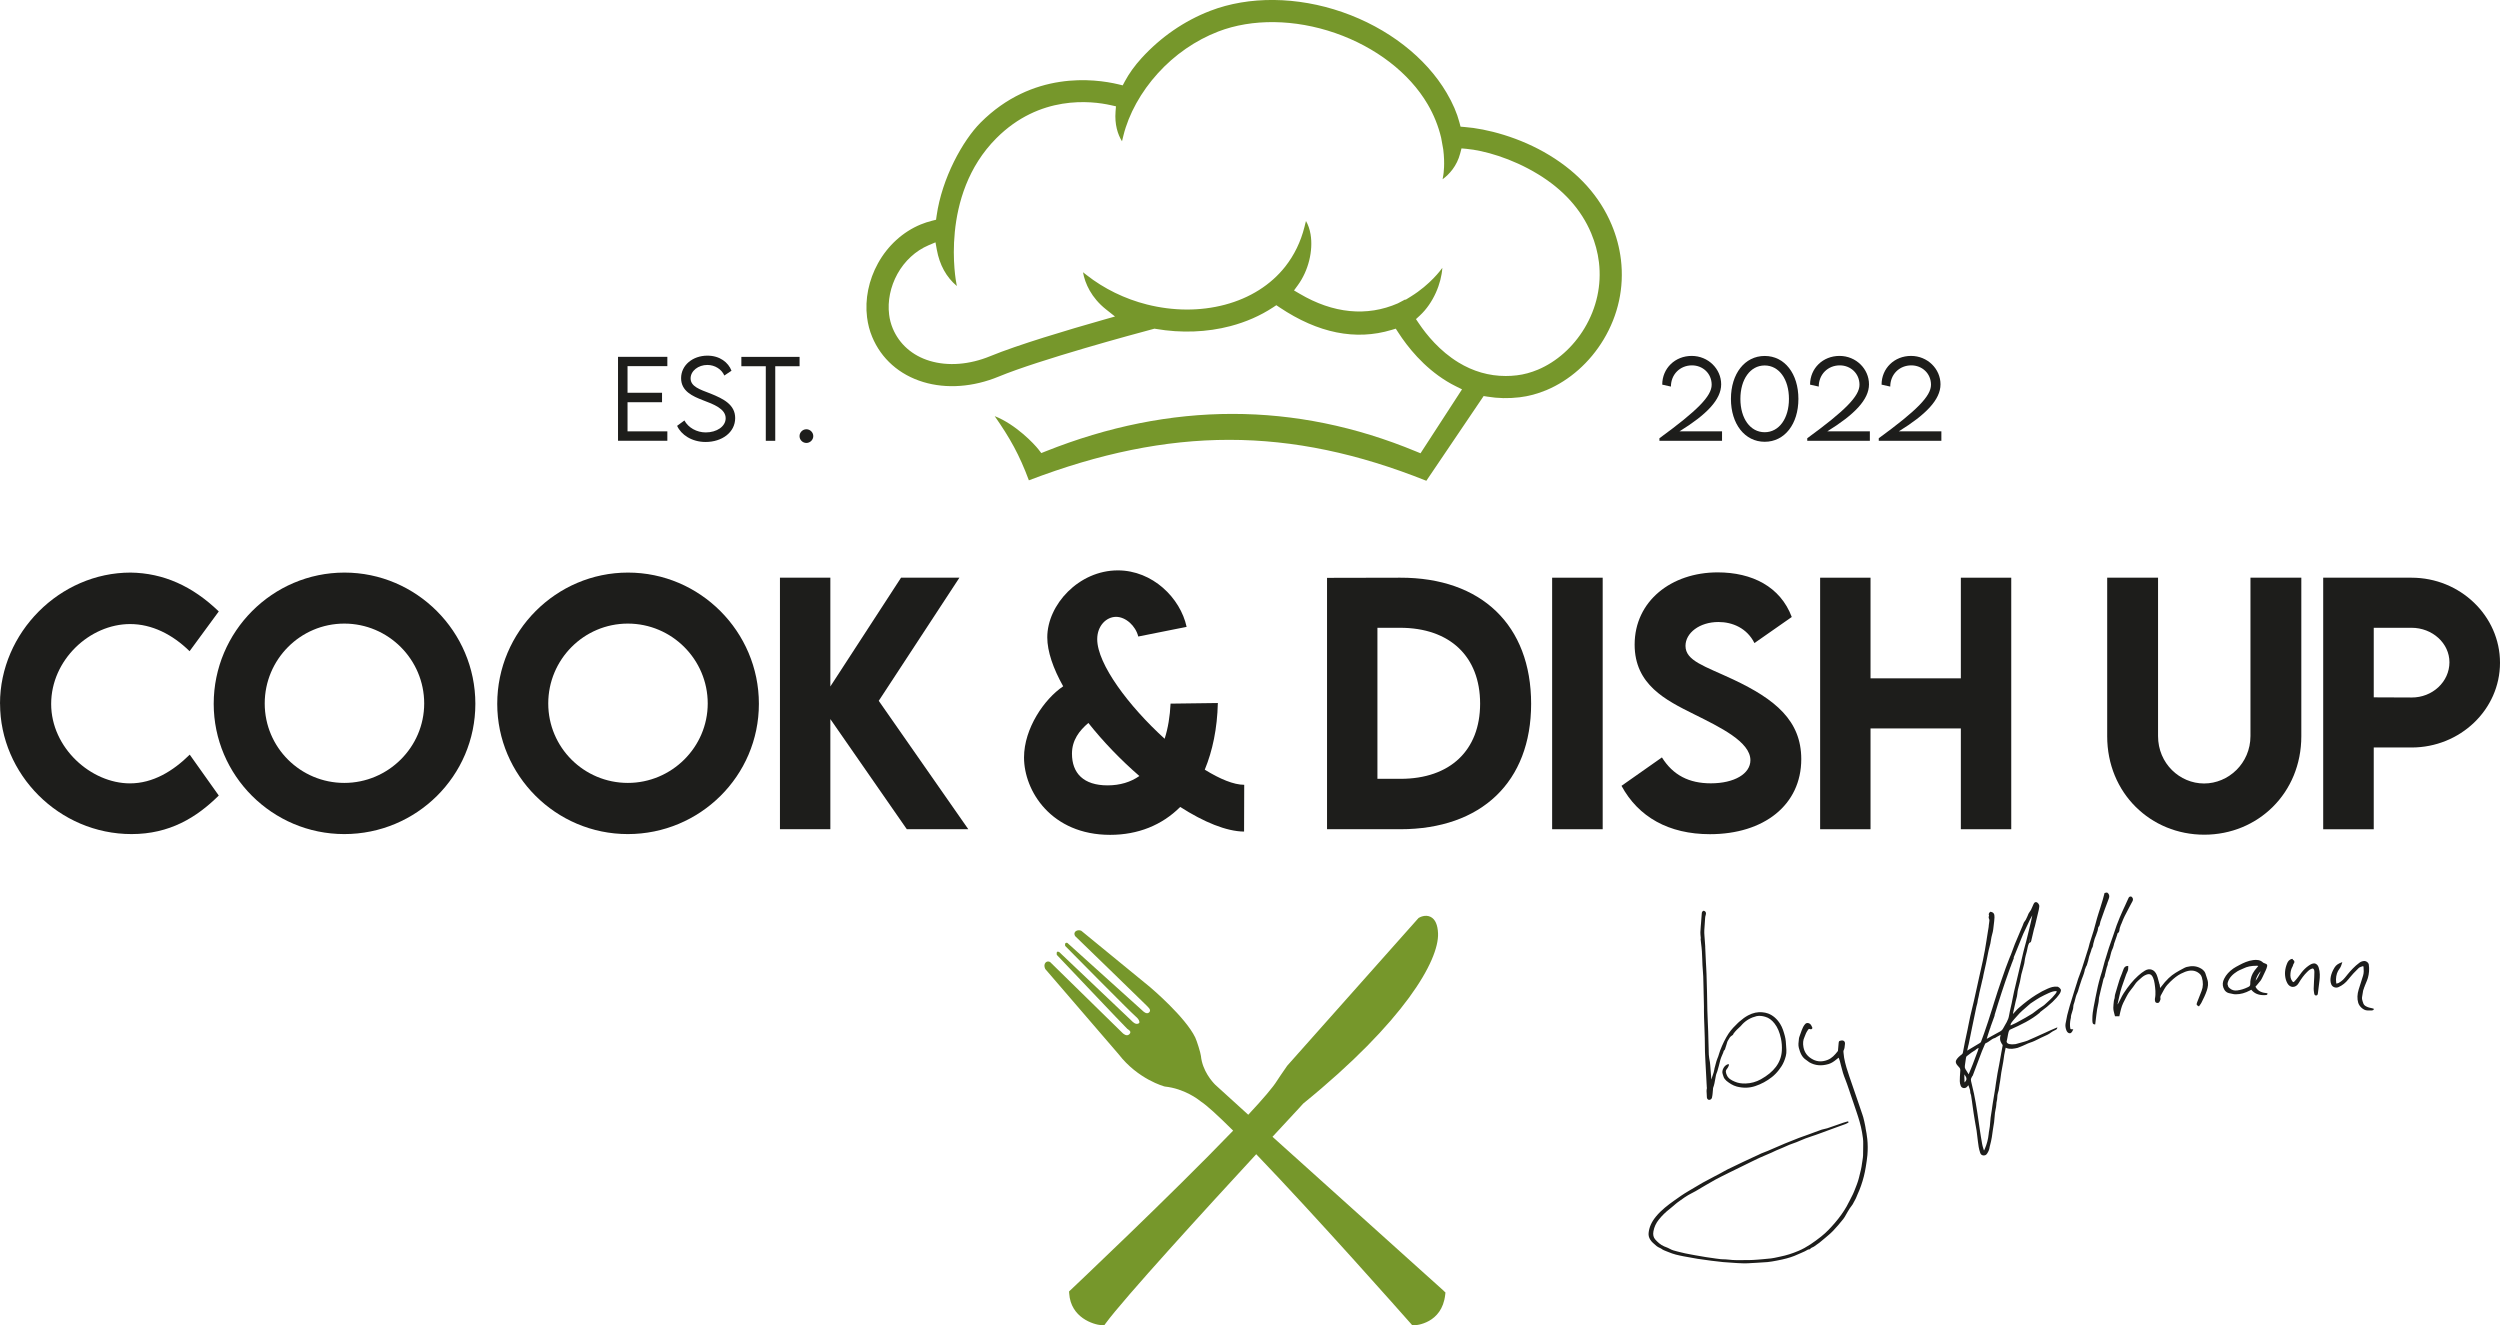 <?xml version="1.0" encoding="UTF-8"?><svg id="Ebene_2" xmlns="http://www.w3.org/2000/svg" viewBox="0 0 489.1 259.32"><defs><style>.cls-1{fill-rule:evenodd;}.cls-1,.cls-2{fill:#76972b;}.cls-3{fill:#1d1d1b;}</style></defs><g id="Ebene_1-2"><g><path class="cls-3" d="M0,137.66c0-13.89,11.69-25.64,25.55-25.64,6.41,.09,12.09,2.63,17.25,7.6l-5.71,7.78c-3.36-3.3-7.39-5.31-11.63-5.31-7.91,0-15.45,7.02-15.45,15.63s7.81,15.54,15.42,15.54c4.52,0,8.43-2.41,11.69-5.62l5.68,8c-4.34,4.3-9.62,7.54-17.06,7.54-14.2,0-25.73-11.69-25.73-25.52Z"/><path class="cls-3" d="M41.81,137.69c0-14.13,11.51-25.67,25.58-25.67s25.61,11.54,25.61,25.67-11.54,25.49-25.64,25.49-25.55-11.48-25.55-25.49Zm41.18-.06c0-8.61-7.02-15.63-15.63-15.63s-15.57,7.02-15.57,15.63,6.99,15.54,15.57,15.54,15.63-6.99,15.63-15.54Z"/><path class="cls-3" d="M97.28,137.69c0-14.13,11.51-25.67,25.58-25.67s25.61,11.54,25.61,25.67-11.54,25.49-25.64,25.49-25.55-11.48-25.55-25.49Zm41.18-.06c0-8.61-7.02-15.63-15.63-15.63s-15.57,7.02-15.57,15.63,6.99,15.54,15.57,15.54,15.63-6.99,15.63-15.54Z"/><path class="cls-3" d="M177.41,162.23l-14.96-21.55v21.55h-9.86v-49.21h9.86v21.28l13.83-21.28h11.42l-15.78,24.09,17.52,25.12h-12.03Z"/><path class="cls-3" d="M243.39,162.69c-3.45-.03-7.88-1.86-12.49-4.82-3.57,3.57-8.27,5.46-13.71,5.46-11.51,0-16.85-8.58-16.85-15.14,0-5.68,3.97-11.45,7.66-13.92-1.95-3.48-3.11-6.81-3.11-9.58,0-6.38,6.17-13.1,13.8-13.1,6.81,0,12.24,5.4,13.46,11.05l-9.46,1.89c-.52-2.11-2.47-3.85-4.34-3.85s-3.69,1.71-3.69,4.37c0,4.88,6.2,13.13,13.19,19.48,.67-2.08,1.04-4.4,1.16-6.87l9.25-.12c-.12,5.01-1.04,9.37-2.56,13.04,2.96,1.83,5.68,2.96,7.72,2.96l-.03,9.16Zm-20.48-10.87c-3.63-3.14-7.08-6.72-9.98-10.38-1.77,1.5-3.21,3.36-3.21,6.01,0,3.82,2.26,6.2,6.96,6.2,2.44,0,4.52-.64,6.23-1.83Z"/><path class="cls-3" d="M299.55,137.69c0,15.26-9.71,24.54-25.61,24.54h-14.32v-49.18l14.32-.03c15.9-.03,25.61,9.31,25.61,24.67Zm-9.98-.03c0-9.22-5.92-14.84-15.66-14.84h-4.43v29.55h4.52c9.68,0,15.57-5.56,15.57-14.71Z"/><path class="cls-3" d="M303.66,113.02h9.89v49.21h-9.89v-49.21Z"/><path class="cls-3" d="M317.23,153.74l7.91-5.56c2.17,3.48,5.31,5.07,9.56,5.07,4.64,0,7.75-1.89,7.75-4.52,0-3.6-5.89-6.44-11.05-9.01-5.53-2.75-11.6-5.77-11.6-13.61,0-8.52,7.2-14.13,16.24-14.13,6.72,0,12.27,2.78,14.5,8.73l-7.3,5.1c-1.47-2.93-4.3-4.12-7.05-4.12-3.69,0-6.44,2.14-6.44,4.67,0,2.93,3.72,3.94,9.37,6.59,8.15,3.85,13.28,8,13.28,15.57,0,8.98-7.33,14.68-17.86,14.68-8.06,0-14.01-3.36-17.31-9.46Z"/><path class="cls-3" d="M393.48,113.02v49.21h-9.86v-19.72h-17.67v19.72h-9.86v-49.21h9.86v19.69h17.67v-19.69h9.86Z"/><path class="cls-3" d="M412.25,144.04v-31.02h9.95v30.98c0,5.37,4.24,9.28,9.01,9.28s9.07-3.94,9.07-9.28v-30.98h9.95v31.02c0,11.14-8.52,19.26-18.99,19.26s-18.99-8.12-18.99-19.26Z"/><path class="cls-3" d="M454.51,113.02h17.28c9.52,0,17.31,7.48,17.31,16.64s-7.78,16.58-17.31,16.58h-7.39v16h-9.89v-49.21Zm24.7,16.55c0-3.72-3.33-6.75-7.42-6.75h-7.39v13.61l7.39,.03c4.09,.03,7.42-3.08,7.42-6.9Z"/></g><path class="cls-3" d="M364.99,220.72c-.03-.17-.06-.33-.09-.5-.1-.53-.22-1.05-.37-1.63-.05-.21-.13-.43-.2-.63l-.05-.14c-.28-.81-.56-1.62-.83-2.44l-.77-2.24c-.29-.84-.58-1.69-.87-2.53-.38-1.1-.8-2.39-1.03-3.69-.05-.3-.08-.62-.11-.93l-.02-.23c0-.1,0-.18,.03-.24,.19-.35,.22-.74,.25-1.11l.02-.19c.02-.23-.04-.41-.17-.53-.13-.12-.34-.17-.57-.12-.43,.08-.46,.11-.5,.52-.02,.23-.04,.46-.06,.68-.02,.23-.04,.45-.06,.68,0,.06-.01,.15-.04,.19-.62,.8-1.19,1.4-1.98,1.71-1.02,.41-1.98,.39-2.86-.06-1.05-.53-1.68-1.34-1.88-2.42-.14-.76-.08-1.4,.19-1.96,.06-.13,.11-.27,.16-.4,.04-.12,.09-.25,.15-.37,.09-.2,.22-.4,.35-.6,.14-.22,.24-.3,.47-.2,.12,.06,.26,.03,.35-.06,.08-.08,.09-.19,.05-.28-.02-.05-.05-.09-.07-.14-.12-.26-.25-.56-.62-.68-.28-.09-.52-.03-.7,.17-.32,.35-.5,.77-.66,1.18-.12,.32-.23,.64-.35,.97l-.13,.37c-.03,.07-.05,.14-.06,.22-.01,.09-.02,.18-.03,.26-.07,.55-.15,1.12,0,1.67,.25,.9,.57,1.82,1.47,2.38,.09,.06,.18,.13,.27,.2,.1,.09,.21,.17,.33,.24,1.11,.63,2.33,.74,3.71,.34,.5-.15,.98-.42,1.54-.89,.11-.1,.23-.19,.36-.29l.1-.08c.02,.05,.04,.1,.06,.15,.07,.17,.12,.33,.17,.48,.08,.29,.15,.58,.22,.87,.12,.49,.25,.99,.4,1.48,.14,.45,.31,.9,.48,1.33,.11,.28,.21,.55,.31,.83,.15,.42,.29,.83,.43,1.25,.09,.27,.18,.54,.27,.81,.17,.51,.35,1.01,.52,1.52,.22,.63,.43,1.26,.64,1.89,.42,1.24,.84,2.58,1.07,3.94l.02,.11c.12,.72,.25,1.46,.22,2.21,0,.33-.01,.66-.01,.99,0,.42,0,.85-.02,1.27-.01,.31-.06,.62-.11,.93-.01,.09-.03,.18-.04,.27-.02,.13-.04,.26-.06,.39-.05,.39-.11,.79-.2,1.17l-.1,.41c-.19,.81-.38,1.65-.68,2.44-.06,.16-.12,.31-.18,.47-.25,.65-.5,1.33-.84,1.95-.15,.27-.28,.55-.42,.83-.18,.37-.37,.75-.58,1.11-.64,1.12-1.41,2.19-2.27,3.19-.8,.93-1.68,1.9-2.73,2.72-1.33,1.04-2.79,2.11-4.44,2.8-1.23,.52-2.38,.88-3.53,1.11-.2,.04-.4,.08-.6,.13-.41,.09-.82,.18-1.24,.23-.59,.07-1.19,.12-1.77,.17-.29,.02-.57,.04-.86,.07-1.13,.1-2.29,.1-3.41,.09-.27,0-.55,0-.82,0-.45,0-.91-.04-1.36-.09-.24-.02-.48-.05-.73-.06-.13,0-.25-.01-.38-.01-.15,0-.31,0-.46-.02-.34-.03-.68-.08-1.02-.13l-.48-.07c-.46-.06-.93-.13-1.39-.2-.79-.13-1.51-.25-2.22-.38-.21-.04-.42-.08-.64-.12-.81-.15-1.66-.31-2.46-.53-.12-.03-.24-.06-.36-.09-.49-.12-.99-.25-1.44-.51-.26-.15-.54-.26-.82-.37-.09-.03-.17-.07-.26-.1-.74-.31-1.3-.85-1.74-1.34-.37-.41-.5-.94-.37-1.62,.15-.84,.51-1.61,1.06-2.29,.62-.78,1.35-1.49,2.17-2.12,.25-.19,.49-.4,.72-.6,.28-.24,.56-.49,.86-.71,.81-.59,1.74-1.27,2.74-1.76,.48-.23,.94-.51,1.39-.78,.21-.12,.41-.25,.62-.37,.26-.15,.52-.3,.77-.45,.59-.34,1.2-.7,1.8-1.03,.84-.45,1.71-.88,2.55-1.3l.29-.14c.86-.43,1.72-.85,2.59-1.27l1.02-.5c.21-.1,.42-.21,.63-.31,.48-.24,.98-.49,1.47-.71,.51-.23,1.04-.46,1.55-.67,.31-.13,.62-.26,.93-.4,.15-.07,.3-.14,.44-.21,.14-.07,.29-.14,.43-.2,.28-.12,.57-.24,.86-.36,.15-.06,.3-.12,.45-.19,.2-.08,.39-.17,.59-.26,.42-.19,.86-.39,1.31-.53,.51-.16,1-.37,1.48-.58,.33-.14,.68-.29,1.02-.42,.4-.15,.8-.28,1.2-.42,.29-.1,.57-.19,.86-.29,.4-.14,.79-.29,1.19-.43l.97-.36c.81-.3,1.62-.59,2.43-.89,.15-.06,.3-.11,.45-.16,.26-.09,.51-.18,.77-.28,.12-.05,.23-.11,.34-.17,.05-.03,.1-.05,.15-.08l.07-.03-.08-.24-.08,.02c-.09,.02-.17,.05-.26,.07-.19,.05-.39,.1-.58,.17-.43,.15-.86,.3-1.29,.45-.63,.22-1.25,.44-1.88,.65-.17,.06-.35,.09-.53,.13-.18,.04-.37,.08-.56,.14-.48,.16-.97,.35-1.43,.52-.22,.08-.45,.17-.67,.25-.37,.13-.73,.27-1.1,.4-.13,.05-.26,.09-.4,.14-.25,.09-.5,.17-.75,.27l-.36,.14c-.81,.32-1.66,.65-2.48,.99-.67,.28-1.34,.58-2,.86-.46,.2-.93,.41-1.39,.6-.22,.09-.44,.18-.66,.26-.18,.07-.36,.14-.54,.21-.12,.05-.23,.11-.34,.16-.07,.04-.15,.08-.22,.11-.41,.19-.81,.38-1.22,.56-.64,.3-1.29,.6-1.93,.9-.29,.14-.58,.28-.87,.42-.19,.09-.39,.19-.58,.28-.17,.08-.35,.17-.52,.25-.3,.14-.61,.29-.92,.44-.25,.13-.49,.26-.73,.39-.17,.1-.35,.19-.52,.29-.41,.22-.82,.43-1.23,.65-.79,.41-1.61,.84-2.4,1.28-.57,.32-1.15,.66-1.7,1-.35,.21-.7,.42-1.05,.62-1.03,.6-2,1.28-2.83,1.88-1.18,.84-2.52,1.84-3.58,3.13-.87,1.06-1.34,2.12-1.44,3.25-.04,.45,.07,.88,.33,1.28,.16,.24,.31,.43,.47,.57,.07,.06,.14,.13,.21,.19,.35,.33,.71,.66,1.19,.85,.08,.03,.17,.07,.24,.12,.34,.27,.73,.42,1.11,.56,.14,.05,.27,.1,.41,.16,.41,.17,.86,.33,1.35,.46,.53,.14,1.08,.25,1.59,.35,.86,.16,1.77,.33,2.69,.48,.89,.14,1.79,.26,2.65,.37,.86,.11,1.59,.2,2.33,.27,.8,.07,1.62,.12,2.41,.17l.47,.03c.4,.03,.81,.05,1.22,.05,.03,0,.07,0,.1,0,.47,0,.95-.03,1.41-.06l.39-.02c.23-.01,.47-.03,.7-.04,.65-.03,1.32-.07,1.99-.13,.58-.06,1.16-.16,1.72-.27l.2-.04c1.33-.25,2.39-.53,3.33-.9,.44-.17,.88-.37,1.3-.56,.25-.11,.5-.22,.74-.33,.11-.05,.21-.11,.31-.17,.19-.12,.37-.22,.59-.22h0c.07,0,.14-.05,.18-.1,.12-.16,.29-.24,.48-.32,.14-.06,.28-.13,.4-.23,.15-.12,.31-.23,.47-.34,.14-.09,.28-.19,.41-.29,.35-.27,.71-.57,1.1-.91,.13-.12,.27-.23,.4-.34,.41-.34,.83-.7,1.2-1.09,.67-.71,1.35-1.49,2.01-2.33,.21-.27,.38-.57,.54-.87,.09-.16,.18-.33,.28-.49,.05-.08,.1-.17,.15-.25,.18-.3,.37-.62,.6-.89,.21-.24,.35-.51,.48-.78,.07-.14,.15-.28,.23-.42,.13-.21,.23-.45,.32-.68,.05-.12,.1-.24,.15-.36,.53-1.14,.95-2.35,1.27-3.61,.14-.57,.27-1.18,.37-1.81,.13-.82,.25-1.56,.32-2.33,.09-1.08,.08-2.13-.02-3.12-.07-.74-.21-1.48-.35-2.2Zm48.55-35.93h.03v-.07l.15-.43c.14-.4,.28-.79,.41-1.18,.03-.1,.06-.2,.09-.3,.01-.05,.02-.09,.04-.14,0-.01,0-.03,.01-.05v-.02c.33-.18,.36-.48,.39-.74,.01-.1,.02-.2,.05-.29,.05-.18,.12-.35,.18-.52,.02-.07,.05-.13,.08-.21,.01-.01,.03-.03,.04-.06,.07-.16,.14-.33,.2-.5,.14-.34,.28-.69,.45-1.03,.3-.61,.62-1.22,.94-1.81,.12-.23,.24-.45,.36-.68,.03-.06,.07-.12,.1-.18,.06-.11,.13-.22,.18-.34,.05-.13,.08-.32,.03-.46-.05-.13-.18-.34-.34-.38-.2-.05-.41,.06-.5,.27-.19,.44-.4,.89-.6,1.32l-.07,.16c-.07,.16-.15,.31-.22,.47-.1,.21-.2,.42-.29,.63-.2,.45-.38,.86-.55,1.26l-.07,.18c-.18,.44-.37,.89-.53,1.34-.16,.46-.32,.93-.47,1.39-.1,.32-.21,.63-.32,.94-.1,.29-.2,.57-.3,.85-.15,.4-.29,.82-.43,1.24-.29,.88-.57,1.8-.84,2.72-.11,.36-.2,.73-.29,1.09-.07,.27-.14,.54-.22,.81-.05,.17-.1,.34-.16,.51-.06,.18-.12,.37-.17,.55l-.07,.26c-.15,.55-.31,1.12-.43,1.68-.29,1.35-.56,2.67-.79,3.92-.13,.7-.27,1.54-.26,2.42,0,.2,0,.4,.03,.6,.05,.33,.24,.4,.42,.4,.01,0,.03,0,.04,0h.07l.07-.59c.04-.37,.08-.73,.13-1.08l.03-.24c.09-.71,.19-1.44,.37-2.14,.06-.23,.08-.47,.1-.7,0-.1,.02-.21,.03-.31v-.08c.01-.07,.02-.13,.04-.2,.12-.52,.23-1.03,.36-1.55,.05-.23,.11-.45,.17-.68,.05-.19,.1-.37,.14-.56,.02-.07,.03-.15,.05-.22,.02-.09,.03-.18,.06-.26,.01-.04,.02-.08,.03-.12,.03-.13,.06-.26,.15-.38,.09-.12,.12-.29,.15-.44,.01-.06,.02-.12,.03-.18l.1-.38c.08-.33,.16-.66,.24-.99,.02-.1,.06-.19,.1-.29,.07-.18,.14-.36,.13-.59,0-.07,0-.09,0-.1h.05v-.07c.05-.16,.11-.31,.19-.47,.02-.07,.04-.13,.07-.2,.03-.08,.06-.16,.08-.24,.03-.11,.05-.23,.08-.34,.11-.46,.22-.94,.44-1.37,.03-.07,.06-.13,.08-.2,.02-.05,.04-.11,.07-.18v-.06c.03-.07,.05-.15,.09-.27,0-.04,.02-.09,.04-.14Zm-4.04,.18c-.02-.15,.03-.33,.08-.51,.02-.05,.03-.1,.05-.15,.02-.08,.04-.16,.06-.23,.06-.25,.13-.52,.24-.75,.1-.2,.17-.42,.23-.62,.06-.18,.11-.35,.18-.51,.06-.14,.08-.29,.1-.43,.02-.18,.04-.35,.16-.49,.17-.19,.21-.42,.25-.65,.02-.11,.04-.22,.07-.32,.29-.83,.58-1.66,.87-2.45,.15-.42,.31-.84,.47-1.25,.1-.26,.2-.52,.29-.78,.12-.31,.2-.67-.09-1.03-.09-.11-.2-.22-.4-.17l-.34,.08v.05c-.04,.12-.07,.25-.1,.37-.06,.26-.13,.54-.21,.8l-.09,.3c-.25,.82-.5,1.67-.78,2.5-.21,.63-.38,1.28-.55,1.92-.13,.48-.26,.98-.4,1.46-.13,.43-.27,.86-.41,1.29-.12,.38-.24,.75-.36,1.13-.05,.15-.09,.31-.12,.47-.04,.15-.07,.31-.12,.46-.11,.36-.23,.71-.34,1.07-.08,.24-.16,.48-.23,.73-.08,.26-.16,.53-.25,.79-.15,.48-.3,.97-.46,1.44-.14,.42-.3,.84-.45,1.25-.09,.25-.19,.5-.28,.75-.05,.15-.1,.3-.14,.45-.02,.08-.05,.16-.07,.24l-.2,.62c-.12,.39-.25,.78-.37,1.17-.16,.51-.31,1.02-.47,1.53l-.25,.82c-.02,.07-.04,.14-.07,.21-.04,.11-.07,.23-.1,.34-.04,.16-.09,.31-.13,.47-.12,.41-.24,.84-.34,1.27-.13,.57-.24,1.13-.33,1.69-.06,.4,0,.83,.17,1.28,.06,.16,.16,.31,.27,.41,.12,.1,.24,.16,.37,.16,.02,0,.04,0,.06,0,.16-.02,.3-.12,.4-.29,.04-.06,.06-.11,.11-.2l.14-.28-.47-.03s-.03-.01-.04-.02h0s-.04-.07-.07-.1v-.02c-.11-.55-.09-1.16,.06-1.9,0-.01,.01-.03,.02-.05,.02-.04,.03-.08,.03-.13-.01-.38,.1-.74,.23-1.11,.12-.36,.24-.73,.24-1.13,0-.2,.07-.4,.15-.62,.03-.09,.07-.18,.09-.28,.05-.17,.09-.33,.13-.5,.1-.39,.2-.8,.38-1.15,.14-.28,.22-.56,.29-.84,.05-.19,.1-.38,.17-.56,.1-.27,.19-.55,.27-.82,.12-.36,.23-.74,.39-1.09,.16-.37,.26-.76,.36-1.13v-.04s.02-.08,.03-.12c0-.07,.01-.14,.04-.16l.03-.02v-.03c.04-.13,.1-.26,.17-.43,.05-.1,.1-.2,.17-.3v-.03c.04-.17,.1-.35,.15-.51,.06-.18,.12-.36,.15-.55,.06-.4,.2-.79,.34-1.17,.1-.29,.21-.58,.28-.89,.02-.07,.06-.14,.1-.2,.08-.12,.16-.26,.14-.46Zm-76.8-1.33c.03,.31,.07,.61,.1,.92,.06,.52,.13,1.05,.16,1.58,.04,.52,.06,1.05,.07,1.57,.01,.37,.02,.74,.04,1.11,.02,.33,.04,.66,.07,.99,.03,.4,.06,.81,.08,1.22,.03,.79,.05,1.6,.06,2.38,0,.34,.01,.68,.02,1.01l.02,.72c.02,.6,.03,1.2,.04,1.8,0,.3,0,.6,0,.9,0,.41,0,.83,.02,1.24,.02,.63,.04,1.26,.07,1.89,.03,.71,.05,1.42,.07,2.14,.01,.43,.01,.88,.02,1.3,0,.45,0,.92,.02,1.38,.02,.65,.06,1.31,.09,1.96,.01,.24,.03,.48,.04,.73,.06,1.06,.11,2.13,.17,3.19v.03c.02,.28,.03,.56,.05,.84v.12s.01,.07,.02,.11c0,.06,.02,.12,0,.16-.09,.36-.06,.72-.03,1.07,.02,.21,.04,.42,.03,.62-.01,.28,.16,.52,.4,.56,.02,0,.04,0,.06,0,.22,0,.48-.17,.54-.43,.07-.31,.11-.64,.14-.95v-.05c.03-.18,.04-.36,.05-.54,0-.09,0-.17,.02-.28,0-.03,0-.06,.01-.08,.22-.58,.33-1.19,.43-1.78,.04-.23,.08-.47,.13-.7,.03-.17,.09-.32,.16-.49,.04-.11,.08-.22,.12-.33,.1-.33,.19-.67,.28-1.01,.05-.18,.09-.36,.14-.55,.06-.22,.11-.45,.17-.67,.04-.14,.09-.29,.16-.46,.08-.2,.16-.39,.25-.59l.13-.3c.03-.06,.04-.13,.06-.19,.03-.13,.05-.23,.17-.31,.1-.07,.15-.21,.18-.34,.01-.04,.02-.08,.03-.11,.06-.16,.11-.32,.16-.49l.07-.23c.02-.07,.04-.15,.07-.23,.04-.17,.09-.32,.17-.45,.05-.08,.09-.15,.14-.23,.15-.27,.3-.53,.55-.71,.06-.02,.12-.06,.17-.11,.11-.07,.21-.16,.23-.31,.21-.29,.44-.56,.69-.81,.12-.12,.25-.24,.38-.36,.22-.2,.44-.4,.63-.64,0-.01,.02-.02,.03-.04l.02-.02c.74-.78,1.68-1.32,2.8-1.59,.29-.07,.6-.06,.85-.04,.26,.02,.53,.08,.84,.17,.68,.19,1.28,.62,1.82,1.32,.59,.76,.98,1.69,1.24,2.9,.17,.79,.23,1.61,.18,2.43-.07,1.15-.46,2.2-1.15,3.13-.72,.95-1.66,1.72-2.96,2.45-.92,.51-1.93,.79-3,.82-.8,.02-1.48-.09-2.09-.36-.66-.28-1.27-.6-1.56-1.27-.2-.48-.32-.85,.03-1.24,.12-.14,.2-.31,.28-.47,.02-.05,.05-.11,.07-.16,.03-.05,.02-.11,0-.16,0-.02,0-.03,0-.05v-.1l-.1,.02c-.36,.08-.71,.36-.93,.76-.22,.39-.29,.81-.17,1.16,.02,.07,.04,.14,.07,.22,.08,.26,.15,.53,.34,.76l.05,.06c.09,.11,.18,.22,.29,.31,.55,.44,1.22,.91,2.03,1.12,1.27,.32,2.45,.29,3.61-.1,1.17-.39,2.26-.98,3.25-1.76,.48-.38,.93-.83,1.36-1.39,.32-.41,.72-.97,.99-1.63,.28-.69,.54-1.44,.48-2.27-.01-.21-.02-.42-.04-.62-.04-.7-.07-1.42-.26-2.12-.22-.83-.46-1.64-.91-2.36-.62-1-1.42-1.69-2.37-2.05-.37-.14-.77-.2-1.08-.23-.94-.11-1.89,.1-2.83,.6-.56,.3-1.1,.69-1.64,1.17-.04,.02-.08,.05-.11,.09-.08,.08-.17,.15-.25,.23-.59,.56-1.27,1.25-1.81,2.05-.3,.45-.6,.98-.91,1.6-.27,.53-.49,1.08-.75,1.73-.1,.25-.18,.51-.25,.76-.04,.13-.08,.26-.12,.39-.02,.05-.04,.1-.06,.15-.02,.04-.03,.08-.05,.12l-.06,.16c-.06,.15-.12,.31-.17,.46-.07,.24-.13,.49-.2,.73l-.07,.28c-.02,.06-.03,.12-.05,.18-.04,.14-.09,.29-.1,.44-.05,.4-.18,.78-.31,1.15-.05,.16-.11,.32-.16,.47l-.03,.12c-.03,.09-.05,.19-.09,.28,0-.04-.01-.07-.01-.11l-.05-.63c-.06-.68-.12-1.38-.16-2.08-.02-.39-.09-.78-.16-1.15l-.04-.22c-.08-.43-.09-.89-.1-1.33v-.2c-.02-.58-.03-1.16-.05-1.74-.01-.64-.03-1.27-.05-1.91-.02-.66-.05-1.31-.08-1.97-.03-.71-.06-1.43-.08-2.14-.02-.71-.03-1.43-.04-2.12,0-.51-.02-1.02-.03-1.53-.03-1.4-.07-2.53-.1-3.57-.02-.42-.04-.84-.06-1.26-.02-.29-.03-.58-.05-.88-.02-.43-.04-.86-.06-1.28-.02-.59-.05-1.18-.08-1.77v-.19c-.04-.66-.08-1.35-.15-2.03-.08-.76-.01-1.53,.05-2.27,.03-.4,.07-.82,.08-1.23,0-.17,.05-.36,.1-.53,.01-.05,.03-.1,.04-.15,.09-.38-.03-.62-.38-.74h-.05c-.22,.07-.34,.23-.36,.46-.03,.38-.06,.77-.09,1.15-.02,.31-.05,.62-.07,.94-.01,.14-.02,.29-.04,.43-.03,.4-.07,.82-.08,1.23,0,.34,.03,.68,.07,1.02l.02,.2Zm131.69,13.7l-.06-.02s-.05-.02-.08-.02c-.06-.02-.12-.04-.19-.05-.36-.06-.82-.17-1.23-.41-.27-.16-.44-.38-.51-.66-.02-.06-.04-.12-.06-.18-.01-.03-.02-.07-.04-.1-.09-.27-.17-.59-.09-.94,.05-.24,.09-.48,.12-.71,.02-.15,.04-.3,.07-.44,.01-.07,.05-.15,.08-.23l.02-.05-.07-.05,.08,.03,.02-.07c.03-.16,.1-.32,.17-.47h.01v-.03h0v-.02s.02-.06,.03-.08c.01-.02,.02-.05,.03-.07,.06-.15,.12-.3,.18-.44,.14-.32,.28-.66,.38-1,.25-.85,.31-1.74,.18-2.65-.05-.33-.47-.67-.83-.67h-.01c-.36,0-.69,.12-.98,.33-.96,.7-1.74,1.58-2.31,2.27-.08,.1-.16,.2-.24,.3-.21,.26-.43,.54-.68,.78-.25,.25-.56,.44-.86,.62-.08,.05-.19,.07-.32,.09-.04,0-.09,.01-.13,.02,0-.08-.01-.15-.02-.22-.02-.21-.04-.4-.04-.59,.03-.86,.25-1.52,.68-2.07,.26-.34,.4-.75,.51-1.14l.05-.17-.16,.06c-.59,.22-1.05,.48-1.36,1-.4,.66-.63,1.23-.74,1.8-.11,.57-.07,1.06,.1,1.49,.1,.25,.3,.45,.56,.55,.27,.11,.58,.11,.85-.01,.76-.34,1.4-.84,1.95-1.55,.11-.14,.23-.28,.34-.41,.1-.12,.21-.24,.31-.36,.22-.28,.48-.53,.72-.77,.18-.18,.37-.36,.54-.55,.19-.22,.45-.31,.72-.4l.12-.04s.1-.03,.14,0c.04,.02,.06,.07,.06,.13,.05,.55,.08,1.13-.08,1.67-.15,.5-.31,1-.47,1.49-.13,.41-.27,.81-.39,1.22-.3,.97-.33,1.83-.1,2.63,.2,.71,1.03,1.5,1.8,1.5,.03,0,.07,0,.1,0,.15-.01,.3,0,.45,0,.11,0,.23,0,.34,0,.07,0,.14-.03,.2-.06,.02,0,.05-.02,.07-.03l.06-.02v-.2Zm-61.9-4.29c-.7-.11-1.33,.13-1.91,.38-.69,.29-1.41,.68-2.26,1.21-1.1,.69-2.18,1.51-3.42,2.59-.22,.19-.42,.41-.61,.63-.09,.1-.17,.19-.26,.29l-.21,.22s0-.08,0-.11c.17-.78,.34-1.55,.52-2.33,.04-.16,.08-.32,.12-.48,.09-.33,.19-.68,.21-1.03,.04-.56,.19-1.11,.33-1.64,.12-.45,.25-.92,.31-1.39,.06-.49,.2-.99,.34-1.47,.07-.24,.13-.47,.19-.71,.03-.1,.05-.21,.08-.31,.08-.29,.16-.59,.18-.89,.03-.46,.36-1.67,.42-1.85,.02-.05,.04-.15,.07-.34,.07-.34,.18-.91,.3-1.13v-.02c.05-.06,.09-.13,.09-.21,0-.25,.06-.49,.12-.74,.02-.06,.03-.12,.05-.19l-.17,.96,.15-.07c.21-.1,.25-.27,.28-.42v-.03c.1-.37,.18-.73,.26-1.1,.08-.34,.16-.69,.24-1.03,.03-.11,.06-.21,.09-.32,.03-.11,.07-.21,.1-.32,.31-1.27,.54-2.25,.76-3.18,.05-.2,.07-.41,.1-.61v-.1c.03-.18-.08-.39-.19-.54-.13-.16-.27-.26-.4-.28-.2-.02-.38,.09-.48,.3-.03,.07-.06,.14-.1,.2-.08,.17-.17,.35-.23,.53-.12,.34-.3,.67-.6,1.06-.1,.13-.16,.28-.21,.43-.04,.1-.07,.2-.12,.28-.06,.11-.11,.23-.16,.34-.1,.22-.19,.43-.36,.62-.16,.17-.24,.4-.32,.63-.03,.09-.06,.18-.1,.26l-.39,.91c-.37,.87-.76,1.77-1.12,2.66-.15,.35-.28,.72-.4,1.07-.07,.19-.14,.38-.21,.57l-.07,.18c-.07,.2-.14,.4-.24,.59-.06,.13-.12,.28-.18,.45-.49,1.19-.91,2.44-1.33,3.64l-.18,.52c-.51,1.47-1,2.97-1.46,4.45-.11,.36-.22,.72-.33,1.08-.14,.42-.28,.85-.41,1.27-.12,.37-.24,.76-.36,1.14l-.03,.1c-.29,.8-.57,1.63-.83,2.44-.19,.53-.38,1.06-.58,1.59-.03,.09-.12,.19-.2,.24-.73,.45-1.47,.89-2.2,1.32l-.32,.19,.04-.16c.07-.29,.13-.57,.19-.85,0-.04,.02-.07,.03-.11,.01-.05,.03-.09,.04-.14,.09-.46,.19-.91,.28-1.37,.12-.61,.25-1.22,.37-1.83,.25-1.19,.49-2.37,.74-3.56l.12-.58c.03-.13,.06-.25,.1-.38,.06-.2,.12-.41,.14-.64,.02-.25,.09-.52,.16-.79,.04-.16,.07-.32,.1-.48,.02-.13,.05-.25,.07-.38,.15-.64,.3-1.28,.45-1.92l.04-.19c.03-.13,.06-.25,.09-.38,.04-.17,.09-.34,.13-.51,.02-.11,.04-.22,.06-.33,.02-.11,.04-.22,.06-.32l.05-.22c.3-1.32,.61-2.68,.85-4.03,.06-.36,.16-.71,.25-1.06,.06-.25,.13-.51,.19-.76,.05-.22,.08-.44,.11-.66,.03-.19,.06-.38,.1-.57,.03-.17,.08-.35,.13-.52,.04-.17,.09-.34,.13-.51,.07-.33,.11-.66,.14-.96,.02-.14,.03-.27,.05-.41,.06-.48,.12-.98,.14-1.47,.03-.68-.19-.99-.78-1.08h-.04l-.03,.02c-.16,.16-.38,.37-.21,.7,0,.01,0,.04-.02,.06-.01,.03-.02,.07-.03,.1,0,.03,0,.06-.01,.09-.02,.1-.04,.21,.01,.29,.17,.3,.12,.59,.06,.91-.02,.14-.05,.29-.06,.43,0,.24-.05,.5-.09,.74-.02,.09-.03,.19-.05,.28-.09,.57-.18,1.13-.27,1.7l-.03,.21c-.11,.69-.22,1.37-.34,2.06-.03,.18-.07,.36-.11,.54-.02,.12-.05,.24-.07,.36-.02,.12-.04,.24-.07,.37-.04,.21-.07,.41-.12,.62-.13,.59-.26,1.17-.39,1.76-.12,.52-.23,1.03-.35,1.55-.13,.59-.26,1.19-.39,1.78-.21,.96-.42,1.93-.64,2.89-.11,.49-.23,.98-.35,1.46-.12,.5-.25,1.01-.36,1.51-.12,.53-.23,1.08-.33,1.61-.07,.35-.14,.71-.21,1.06-.07,.36-.15,.71-.23,1.07-.09,.42-.19,.84-.27,1.27-.13,.65-.26,1.33-.4,2.1-.03,.16-.08,.25-.18,.33-.26,.19-.47,.37-.66,.55-.19,.19-.35,.39-.45,.57-.17,.29-.12,.61,.13,.95,.13,.17,.27,.33,.42,.48,.18,.17,.25,.38,.23,.66l-.02,.3c-.04,.57-.08,1.17-.08,1.75,0,.3,.07,.63,.19,.93,.09,.22,.28,.37,.52,.42,.25,.05,.52-.04,.7-.23,.09-.09,.17-.19,.25-.3l.02-.02c.04,.13,.09,.26,.14,.39,.12,.32,.23,.63,.23,.98,0,.13,.04,.25,.09,.37,.03,.08,.06,.16,.07,.24,.07,.4,.13,.82,.18,1.21l.04,.31c.04,.26,.07,.53,.11,.79,.06,.4,.11,.8,.17,1.19,.07,.5,.16,1.03,.27,1.66,.04,.23,.08,.45,.12,.68,.07,.36,.13,.72,.19,1.09,.1,.7,.18,1.42,.26,2.12,.07,.65,.18,1.43,.44,2.19,.11,.33,.32,.5,.65,.52,.02,0,.04,0,.06,0,.28,0,.49-.12,.65-.37,.28-.42,.44-.84,.49-1.28,.01-.08,.03-.17,.06-.26l.02-.06c.3-1.09,.45-2.18,.55-3.01,.03-.26,.08-.52,.12-.77,.04-.24,.09-.49,.12-.74,.04-.31,.06-.63,.09-.94,.02-.29,.05-.59,.08-.88,.03-.23,.07-.46,.12-.68,.03-.15,.06-.3,.09-.46,.02-.14,.04-.29,.05-.43,0-.06,.01-.12,.02-.19,0-.03,0-.07,0-.1,0-.06,0-.12,.02-.18,.01-.08,.03-.16,.05-.24,.03-.12,.06-.25,.07-.37,.02-.15,.03-.3,.04-.45,.02-.29,.03-.56,.12-.8,.13-.35,.18-.71,.22-1.06,.03-.2,.05-.4,.09-.6,.1-.47,.16-.95,.22-1.42,.04-.31,.08-.62,.13-.93,.06-.39,.14-.78,.21-1.16,.06-.31,.12-.62,.17-.93,.04-.23,.07-.45,.1-.68,.03-.23,.06-.48,.1-.71,.06-.35,.14-.7,.21-1.04,.02-.11,.05-.23,.07-.34,.05,.02,.1,.05,.15,.07,.74,.29,1.55,.11,2.19-.04,.05-.01,.2-.07,.46-.18,.17-.07,.36-.15,.47-.19,.22-.08,.44-.19,.65-.29,.27-.13,.55-.26,.83-.35,.6-.18,1.15-.46,1.69-.73,.16-.08,.32-.17,.49-.25,.18-.09,.37-.17,.55-.25,.48-.21,.98-.43,1.41-.78,.19-.15,.4-.25,.63-.37,.12-.06,.23-.11,.35-.18,.1-.06,.17-.15,.2-.27l.04-.17-.52,.22c-.26,.11-.51,.22-.77,.33-.42,.19-.85,.39-1.27,.58l-.67,.3c-.22,.1-.8,.35-1.08,.49-.24,.12-.48,.22-.73,.32-.12,.05-.25,.1-.37,.16-.06,.03-.12,.05-.17,.08-.08,.04-.16,.07-.24,.11-.16,.06-.33,.12-.53,.18-.5,.15-1.6,.45-1.64,.46-.1,.02-.21,.05-.3,.07-.05,0-.1,0-.17,0,0,0-.9,.13-1.3-.2-.11-.09-.16-.2-.17-.34,.01-.06,.08-.3,.1-.43,.03-.15,.06-.31,.09-.47,.06-.32,.11-.65,.2-.97,.04-.14,.12-.28,.24-.42,2.19-.98,4.14-1.9,5.84-3.32,.05-.04,.08-.09,.1-.15,.97-.7,1.74-1.34,2.42-1.98,.57-.54,1.02-1.06,1.38-1.59,.16-.24,.25-.45,.26-.65,.02-.34-.47-.72-.78-.77Zm-18.15,18.73c0-.21,0-.42-.02-.62-.02-.33-.03-.64,0-.97,.53,.74,.53,1.07,0,1.6Zm.81-1.59c-.05-.08-.1-.17-.15-.25-.17-.27-.32-.52-.48-.77-.11-.18-.15-.37-.12-.62l.06-.46c.05-.34,.09-.69,.15-1.04,.03-.18,.05-.34,.2-.45,.32-.23,.64-.47,.94-.71,.12-.09,.24-.16,.37-.24,.19-.11,.39-.23,.55-.4,.09-.09,.22-.14,.37-.2,.02,0,.05-.02,.07-.03-.05,.19-.12,.4-.19,.63-.16,.4-.31,.81-.46,1.21l-.5,1.33-.31,.77c-.17,.41-.34,.81-.51,1.23Zm6.63-5.56c-.09,.43-.16,.87-.24,1.29l-.21,1.18c-.08,.43-.15,.85-.23,1.28-.04,.21-.08,.42-.12,.62-.06,.31-.12,.63-.18,.94-.11,.63-.2,1.25-.3,1.88l-.07,.47c-.02,.1-.03,.21-.04,.31-.01,.12-.03,.23-.05,.35-.06,.39-.13,.78-.19,1.17-.09,.56-.19,1.12-.28,1.68-.04,.27-.08,.54-.12,.82-.03,.2-.05,.4-.08,.59-.02,.17-.05,.33-.08,.5-.05,.3-.1,.61-.14,.91-.03,.29-.06,.58-.08,.86-.02,.29-.05,.6-.08,.89-.03,.23-.07,.47-.11,.7-.05,.27-.1,.55-.12,.83-.1,.98-.35,1.94-.75,2.86-.04,.09-.08,.18-.13,.28l-.02,.03s-.04-.06-.05-.08c-.03-.1-.06-.2-.09-.3-.09-.28-.18-.58-.23-.87-.19-1.03-.35-2.06-.49-3.02-.09-.57-.17-1.15-.25-1.72-.07-.48-.13-.96-.21-1.43-.09-.61-.19-1.23-.31-1.91-.1-.57-.21-1.17-.34-1.78-.18-.83-.37-1.66-.57-2.45-.06-.24-.04-.43,.06-.63,.03-.06,.06-.12,.09-.18l.06-.12c.06-.05,.11-.12,.14-.2l1.23-3.28c.36-.97,.74-1.97,1.18-2.93,.03-.02,.06-.04,.1-.06,.07-.04,.14-.08,.22-.12,.07-.04,.14-.07,.21-.11,.15-.09,.29-.19,.42-.29,.29-.21,.56-.41,.9-.5,.1-.02,.18-.08,.26-.13,.03-.02,.06-.04,.09-.06,.26-.14,.51-.28,.82-.45-.01,.08-.02,.13-.04,.19-.13,.49-.09,.94,.13,1.31,.08,.18,.18,.35,.31,.5,0,.04,0,.08-.02,.14Zm1.27-5.96c-.07,.45-.23,.88-.46,1.3-.09,.16-.18,.31-.27,.47-.14,.24-.28,.48-.41,.73-.15,.29-.35,.49-.66,.65-.52,.27-1.04,.57-1.55,.85-.23,.13-.46,.26-.69,.39-.11,.06-.21,.11-.33,.18,.07-.24,.15-.48,.22-.72,.02-.05,.04-.1,.05-.16,.12-.38,.24-.75,.36-1.11,.04-.06,.13-.22,.12-.35,.27-.78,.52-1.49,.79-2.18,.02-.05,.02-.11,.01-.17,.86-2.88,1.8-5.76,2.8-8.56l.27-.75,.16-.39,.02-.09h0c.06-.16,.12-.32,.18-.48,.01-.02,.02-.04,.03-.05,.03-.05,.06-.13,.08-.23l.02-.06c.06-.14,.11-.28,.17-.42,.03-.07,.03-.14,0-.22,.1-.21,.18-.42,.26-.62l.08-.2c.26-.66,.52-1.31,.79-1.96l.24-.6c.05-.12,.1-.25,.15-.37,.12-.3,.24-.61,.37-.9,.42-.91,.85-1.84,1.3-2.76,.11-.23,.25-.46,.38-.69,.02-.04,.05-.08,.07-.12l-.05,.24c-.07,.35-.14,.7-.22,1.04-.15,.64-.3,1.27-.46,1.91l-.09,.37c-.13,.53-.26,1.05-.39,1.58-.07,.26-.14,.51-.21,.77-.11,.39-.21,.78-.31,1.18-.21,.87-.41,1.74-.61,2.61-.14,.61-.28,1.22-.43,1.84-.11,.46-.22,.92-.33,1.38-.16,.68-.33,1.36-.48,2.04-.1,.43-.19,.88-.27,1.31-.06,.3-.12,.61-.18,.91-.06,.28-.12,.55-.19,.83-.12,.52-.24,1.06-.33,1.6Zm9.08-4.24l-.17,.2c-.3,.35-.6,.71-.95,1.01-.17,.15-.34,.31-.5,.46-.32,.31-.65,.62-1.05,.86-.43,.26-.83,.57-1.22,.87-.19,.15-.38,.29-.57,.43-.1,.07-.21,.14-.32,.2l-.41,.24c-.24,.14-.48,.29-.72,.43-.55,.31-1.14,.63-1.84,1.01-.35,.16-.69,.32-1.04,.48-.01-.25,.1-.44,.22-.61,.08-.12,.17-.23,.25-.32,.12-.14,.24-.28,.36-.42,.3-.35,.62-.71,.95-1.05,.33-.34,.7-.66,1.05-.96,.15-.13,.29-.26,.44-.39,.06-.05,.12-.11,.18-.16,.15-.14,.31-.29,.48-.41,.25-.18,.51-.35,.77-.51l.23-.15c.07-.04,.13-.09,.2-.13,.21-.13,.42-.27,.64-.39,.57-.3,1.12-.59,1.68-.83,.47-.21,.94-.4,1.48-.4,.03,0,.05,0,.08,0,.03,.22-.09,.38-.22,.54Zm29.52-3.41c-.05-.19-.11-.38-.18-.57-.21-.6-.72-.91-1.09-1.09-.75-.38-1.6-.44-2.59-.18-.2,.05-.39,.15-.58,.25l-.05,.03c-1.08,.57-2.05,1.1-2.88,1.9-.52,.5-.99,1.04-1.45,1.66-.07,.09-.14,.18-.23,.28l-.07-.6c0-.07-.04-.15-.07-.21-.01-.05-.02-.09-.04-.14v-.02c-.06-.18-.1-.36-.15-.54-.09-.35-.18-.72-.33-1.07-.22-.52-.56-.88-1-1.02-.41-.14-.88-.07-1.32,.2-.44,.26-.88,.6-1.34,1.02-.98,.89-1.87,1.97-2.81,3.41-.23,.35-.42,.73-.6,1.1-.09,.18-.18,.35-.27,.52-.08,.16-.17,.31-.26,.49l-.04,.07s-.02-.08-.01-.11c.05-.27,.11-.55,.18-.82l.15-.66c.07-.31,.13-.61,.21-.91,.08-.33,.17-.63,.27-.91,.25-.74,.53-1.53,.87-2.48,.07-.2,.16-.39,.25-.56,.15-.31,.16-.63,.15-.99v-.09h-.09c-.38,0-.64,.18-.79,.52-.09,.2-.16,.4-.23,.6-.04,.11-.08,.23-.12,.34-.06,.16-.12,.32-.19,.48-.12,.29-.24,.59-.33,.89-.13,.41-.25,.82-.37,1.22-.08,.26-.15,.52-.23,.78-.02,.07-.04,.13-.06,.2-.11,.35-.23,.72-.24,1.12,0,.11-.04,.23-.08,.35-.03,.1-.07,.21-.08,.32-.06,.51-.1,.94-.11,1.34-.01,.42,.1,.82,.2,1.2,.04,.14,.08,.27,.11,.41l.02,.07h.85l.07-.33c.03-.15,.06-.3,.1-.45,.04-.19,.09-.38,.14-.56l.02-.08c.2-.8,.59-1.53,.97-2.24,.08-.15,.16-.3,.24-.45,.24-.46,.56-.86,.87-1.26,.09-.12,.19-.24,.28-.36,.09-.12,.18-.25,.27-.38,.2-.29,.39-.57,.65-.79,.12-.11,.25-.22,.37-.33,.31-.29,.64-.58,1.02-.78,.09-.05,.19-.09,.3-.13,.64-.23,1.02-.05,1.31,.64,.14,.31,.23,.68,.29,1.1,.13,.92,.27,1.96,.06,2.98-.03,.17,0,.35,.05,.53,.04,.13,.14,.29,.44,.29h0c.14,0,.31-.03,.41-.24,.02-.03,.03-.07,.05-.1,.1-.19,.19-.39,.12-.67-.03-.1,0-.24,.06-.4,.03-.04,.05-.08,.05-.1,.17-.33,.35-.66,.53-.97l.17-.3c.3-.54,.74-.98,1.12-1.36,.76-.74,1.4-1.23,2.08-1.58,.58-.3,1.09-.49,1.54-.57,.85-.15,1.61,.07,2.21,.66,.15,.15,.28,.37,.35,.61,.29,.97,.27,1.84-.05,2.66-.27,.69-.54,1.38-.81,2.07l-.03,.07c-.03,.08-.07,.17-.09,.26-.09,.33-.03,.39,.35,.6l.07,.04,.04-.07c.05-.08,.11-.15,.16-.23,.12-.16,.23-.32,.31-.49,.37-.74,.76-1.51,1.03-2.34,.2-.63,.37-1.38,.08-2.19-.06-.18-.12-.37-.17-.55Zm11.92,3.29h-.06c-.83-.08-1.74-.29-2.25-1.26v-.02s.07-.07,.1-.11c.09-.11,.18-.21,.28-.32,.21-.24,.42-.48,.61-.74,.15-.2,.26-.43,.36-.64l.07-.14c.09-.18,.17-.35,.25-.53,.11-.23,.22-.47,.33-.7,.14-.28,.22-.56,.28-.8,.05-.22,0-.38-.2-.47-.08-.04-.17-.08-.26-.11-.04-.02-.09-.03-.13-.05-.02,0-.05-.02-.07-.03-.05-.02-.1-.03-.12-.06-.57-.58-1.3-.58-1.95-.5-1.01,.13-1.91,.55-2.66,.95l-.15,.08c-.36,.19-.72,.38-1.06,.61-.82,.57-1.41,1.22-1.8,2-.31,.62-.36,1.18-.16,1.75,.23,.65,.66,1.03,1.3,1.12,.13,.02,.26,.05,.38,.08,.2,.05,.4,.09,.61,.1,.05,0,.11,0,.17,0,.9,0,1.81-.25,2.76-.76,.06-.03,.11-.06,.18-.1l.06-.03c.59,.72,1.38,1.06,2.46,1.06,.14,0,.28,0,.43-.02,.06,0,.18-.03,.24-.12,.03-.04,.05-.11,.02-.21l-.02-.05Zm-1.26-4.33c-.04,.09-.09,.19-.13,.29-.26,.57-.5,1.11-.9,1.6,.13-.67,.6-1.51,1.03-1.88Zm-1.98,1.55c-.06,.31-.11,.65-.09,.98,.02,.36-.18,.49-.47,.62-.7,.34-1.38,.55-2.08,.64-.59,.08-1.08-.07-1.51-.46l-.02-.02c-.11-.1-.22-.2-.25-.33-.02-.04-.03-.09-.04-.16-.01-.06-.02-.12-.06-.18h0s-.02-.03-.01-.05v-.08s0-.1,.02-.16v-.05c.29-1.09,1.11-1.75,1.88-2.24,.23-.15,.49-.26,.75-.37,.15-.07,.3-.13,.45-.2,.72-.36,1.53-.53,2.54-.53,.06,0,.11,0,.17,0,.05,0,.1,.02,.18,.04h.02l-.05,.07c-.08,.1-.15,.18-.22,.26-.69,.78-1.06,1.47-1.21,2.23Zm12.7-3c-.3-.11-.67-.04-1.07,.2-.49,.3-.96,.69-1.39,1.17-.23,.26-.44,.54-.64,.82-.12,.16-.24,.32-.36,.48-.21,.27-.44,.56-.7,.82-.08,.08-.15,.12-.19,.12-.06,0-.13-.06-.22-.18-.31-.41-.42-.89-.35-1.56,.05-.5,.18-.92,.39-1.28,.06-.1,.09-.2,.12-.31,.04-.13,.07-.26,.17-.36,.06-.07,.11-.21,.08-.35-.02-.09-.07-.21-.23-.29-.03-.02-.06-.07-.08-.11-.01-.03-.03-.05-.04-.07l-.03-.04h-.05c-.6,.11-.85,.55-.98,.87-.47,1.11-.55,2.2-.24,3.25,.06,.2,.16,.42,.29,.67,.24,.43,.62,.69,1.04,.7h.02c.44,0,.86-.26,1.12-.71,.55-.93,1.07-1.62,1.64-2.18,.34-.34,.67-.65,1.17-.73,.27,.17,.29,.48,.28,.81,0,.58-.04,1.17-.07,1.74-.02,.46-.05,.94-.06,1.41,0,.26,.03,.51,.07,.76,.01,.08,.03,.16,.04,.24,.02,.12,.07,.21,.14,.27,.05,.04,.12,.06,.19,.06,.03,0,.06,0,.09,0,.25-.05,.27-.25,.29-.38,.05-.41,.1-.81,.15-1.22,.06-.43,.11-.85,.16-1.28,.09-.77,.14-1.68-.15-2.57-.12-.39-.33-.65-.61-.75Z"/><path class="cls-1" d="M240.48,86.05c12.68,0,25.21,2.67,38.57,8.01l11.21-16.58,.74,.12c2.04,.34,4.15,.38,6.27,.13,1.79-.21,3.56-.69,5.28-1.41,4.52-1.9,8.49-5.42,11.18-9.9,2.87-4.78,4.04-10.18,3.39-15.62-.28-2.33-.89-4.63-1.82-6.84-2.32-5.51-6.4-10.08-12.13-13.57-5.88-3.59-12.43-5.22-16.6-5.54l-.83-.07-.21-.81c-.48-1.83-1.31-3.78-2.5-5.79-4.09-6.97-11.53-12.73-20.4-15.81-8.86-3.08-18.29-3.17-25.86-.25-5.07,1.95-9.72,5.16-13.46,9.28-1.33,1.46-2.42,2.98-3.24,4.51l-.42,.79-.87-.21c-4.73-1.12-16.82-2.63-26.93,7.49-3.49,3.49-7.57,10.88-8.61,18.23l-.11,.78-.76,.19c-.8,.2-1.56,.45-2.26,.74-3.47,1.44-6.43,4.13-8.34,7.59-1.82,3.29-2.58,7.04-2.14,10.56,.17,1.35,.5,2.64,1,3.83,1.78,4.29,5.33,7.43,10,8.84,4.53,1.37,9.77,.99,14.74-1.06,8.07-3.33,26.59-8.34,30.23-9.31l.25-.07,.25,.04c4.98,.86,10.03,.67,14.62-.54,3.04-.8,5.85-2.03,8.33-3.66l.65-.43,.64,.43c7.52,5.04,14.88,6.52,21.89,4.41l.84-.25,.48,.74c1.82,2.82,4.95,6.78,9.51,9.56,.56,.34,1.16,.68,1.8,.99l1.17,.58-8.12,12.51-.9-.37c-23.59-9.78-47.97-9.78-72.47,0l-.82,.33-.54-.7c-.83-1.08-4.46-4.92-8.58-6.53,2.99,4.28,4.83,7.56,6.69,12.56,13.83-5.28,26.58-7.92,39.19-7.92Zm44.84-15.15c-3.64-2.22-6.22-5.38-7.74-7.64l-.56-.83,.74-.68c2.68-2.47,4.23-6.32,4.42-9.35l-.2,.27s-2.13,2.98-5.96,5.34l-1.05,.65-.04-.08-1.46,.77c-6.06,2.64-12.67,1.98-19.2-1.88l-1.11-.65,.76-1.04c2.05-2.81,3.02-6.72,2.48-9.94-.17-1-.48-1.89-.9-2.6l-.29,1.15c-.73,2.91-2,5.52-3.76,7.76-2.83,3.59-6.92,6.17-11.83,7.47-4.81,1.27-10.07,1.25-15.23-.05-4.32-1.09-8.41-3.09-11.82-5.77l-.69-.54c.38,2.2,1.66,5.01,4.47,7.24l1.79,1.42-2.19,.62c-7.16,2.03-16.82,4.92-22.22,7.14-4.06,1.67-8.26,2-11.84,.92-3.39-1.02-5.96-3.28-7.24-6.37-.35-.85-.59-1.75-.7-2.68-.33-2.64,.25-5.47,1.62-7.96,1.4-2.53,3.56-4.53,6.1-5.61l1.35-.57,.26,1.44c.54,2.98,1.86,5.37,3.92,7.11l-.1-.55c-.03-.13-3.38-17.14,7.84-28.38,8.45-8.47,18.48-7.33,22.4-6.45l.99,.22-.08,1.01c-.2,2.52,.42,4.49,1.26,5.83l.27-1.1c1.04-4.23,3.44-8.57,6.76-12.22,3.29-3.63,7.37-6.44,11.79-8.15,6.64-2.56,14.98-2.45,22.89,.29,7.91,2.74,14.5,7.81,18.08,13.92,1.22,2.08,2.11,4.29,2.65,6.58l.41,2.28c.36,2.85,.05,4.77,.02,4.98l-.15,.85c1.3-.96,2.8-2.57,3.45-5.08l.25-.96,.99,.09c3.34,.31,8.77,1.78,14,4.97,4.94,3.01,8.43,6.89,10.38,11.53,.78,1.86,1.29,3.77,1.52,5.68,.53,4.47-.44,8.93-2.82,12.9-2.22,3.7-5.46,6.58-9.12,8.12-1.36,.57-2.75,.95-4.12,1.11-.73,.09-1.46,.13-2.18,.13-3.26,0-6.37-.89-9.28-2.67Z"/><g><path class="cls-3" d="M122.77,71.64v5.2h6.75v1.85h-6.75v5.7h7.79v1.84h-9.65v-16.42h9.65v1.82h-7.79Z"/><path class="cls-3" d="M132.47,83.31l1.43-1.05c.74,1.41,2.42,2.34,4.17,2.34,2.15,0,3.9-1.16,3.9-2.78,0-1.84-2.35-2.73-4.45-3.52-2.02-.78-4.27-1.77-4.27-4.31s2.27-4.41,5.15-4.41c2.43,0,4.09,1.33,4.71,2.95l-1.4,.94c-.53-1.23-1.85-2.07-3.33-2.07-1.76,0-3.27,1.16-3.27,2.63,0,1.59,1.8,2.17,3.92,2.98,2.47,1,4.8,2.14,4.8,4.78,0,2.83-2.62,4.68-5.78,4.68-2.7,0-4.8-1.41-5.58-3.16Z"/><path class="cls-3" d="M156.43,71.65h-4.76v14.59h-1.85v-14.59h-4.78v-1.83h11.39v1.83Z"/><path class="cls-3" d="M156.42,85.32c0-.73,.61-1.34,1.34-1.34s1.35,.61,1.35,1.34-.62,1.34-1.35,1.34-1.34-.6-1.34-1.34Z"/></g><g><path class="cls-3" d="M336.9,84.39v1.85h-12.25v-.5c7.47-5.45,10.22-8.25,10.22-10.47s-1.75-3.79-3.85-3.79c-2.33,0-4.12,1.76-4.12,4.15l-1.7-.38c0-3.2,2.52-5.62,5.76-5.62s5.77,2.55,5.77,5.56-2.88,5.94-8.16,9.2h8.34Z"/><path class="cls-3" d="M338.64,78.04c0-4.92,2.7-8.4,6.61-8.4s6.59,3.48,6.59,8.4-2.69,8.39-6.59,8.39-6.61-3.48-6.61-8.39Zm11.35,0c0-3.83-1.93-6.54-4.75-6.54s-4.75,2.71-4.75,6.54,1.93,6.52,4.75,6.52,4.75-2.7,4.75-6.52Z"/><path class="cls-3" d="M365.82,84.39v1.85h-12.25v-.5c7.47-5.45,10.22-8.25,10.22-10.47s-1.75-3.79-3.85-3.79c-2.33,0-4.12,1.76-4.12,4.15l-1.7-.38c0-3.2,2.52-5.62,5.76-5.62s5.77,2.55,5.77,5.56-2.88,5.94-8.16,9.2h8.34Z"/><path class="cls-3" d="M379.81,84.39v1.85h-12.25v-.5c7.47-5.45,10.22-8.25,10.22-10.47s-1.75-3.79-3.85-3.79c-2.33,0-4.12,1.76-4.12,4.15l-1.7-.38c0-3.2,2.52-5.62,5.76-5.62s5.77,2.55,5.77,5.56-2.88,5.94-8.16,9.2h8.34Z"/></g><path class="cls-2" d="M282.49,252.57s-20.26-18.2-33.54-30.17c2.38-2.57,4.24-4.57,5.24-5.65,.36-.39,.6-.65,.76-.84h0c19.81-16.1,26.59-28.01,26.39-33.31-.07-1.67-.55-2.75-1.43-3.21-1.07-.55-2.18,.08-2.39,.21l-25.69,28.9-.09,.13c-1.07,1.54-1.72,2.51-1.94,2.86-.76,1.22-2.64,3.44-5.59,6.6-3.83-3.46-6.18-5.59-6.46-5.87-.58-.58-2.51-2.72-2.8-5.63-.06-.62-.8-2.96-1.11-3.61-1.93-4-8.57-9.63-8.85-9.87l-13.43-11c-.58-.33-1.76,.06-1.22,1.03,0,0,13.58,13.16,13.9,13.51,.31,.35,1.1,.9,.59,1.41-.51,.51-1.26-.29-1.26-.29l-14.76-13.31c-.63-.14-.41,.61-.41,.61,0,0,12.76,12.93,13.73,13.74,.98,.81,.76,1.3,.76,1.3-.59,.6-1.4-.31-1.4-.31l-14.25-13.53c-.71-.39-.48,.55-.48,.55,0,0,13.56,14.3,13.79,14.47,.23,.18,.94,.5,.39,1.05-.54,.54-1.29-.21-1.29-.21l-14.21-13.92c-.67-.39-1.45,.32-.95,1.36l14.33,16.65c3.83,4.96,8.95,6.33,9.06,6.35,3.82,.4,6.54,2.5,7.09,2.95,1.12,.73,3.23,2.64,6.28,5.68-11.94,12.42-31.6,30.99-31.8,31.18l-.3,.28,.03,.41c.31,4.69,4.68,6.07,6.34,6.2l.49,.05,.29-.4c3.56-4.87,19.84-22.68,29.47-33.11,11.84,12.33,28.39,31.04,30.27,33.17l.27,.31h.42c.22-.02,5.38-.32,6.01-5.98l.05-.45-.33-.3Z"/></g></svg>